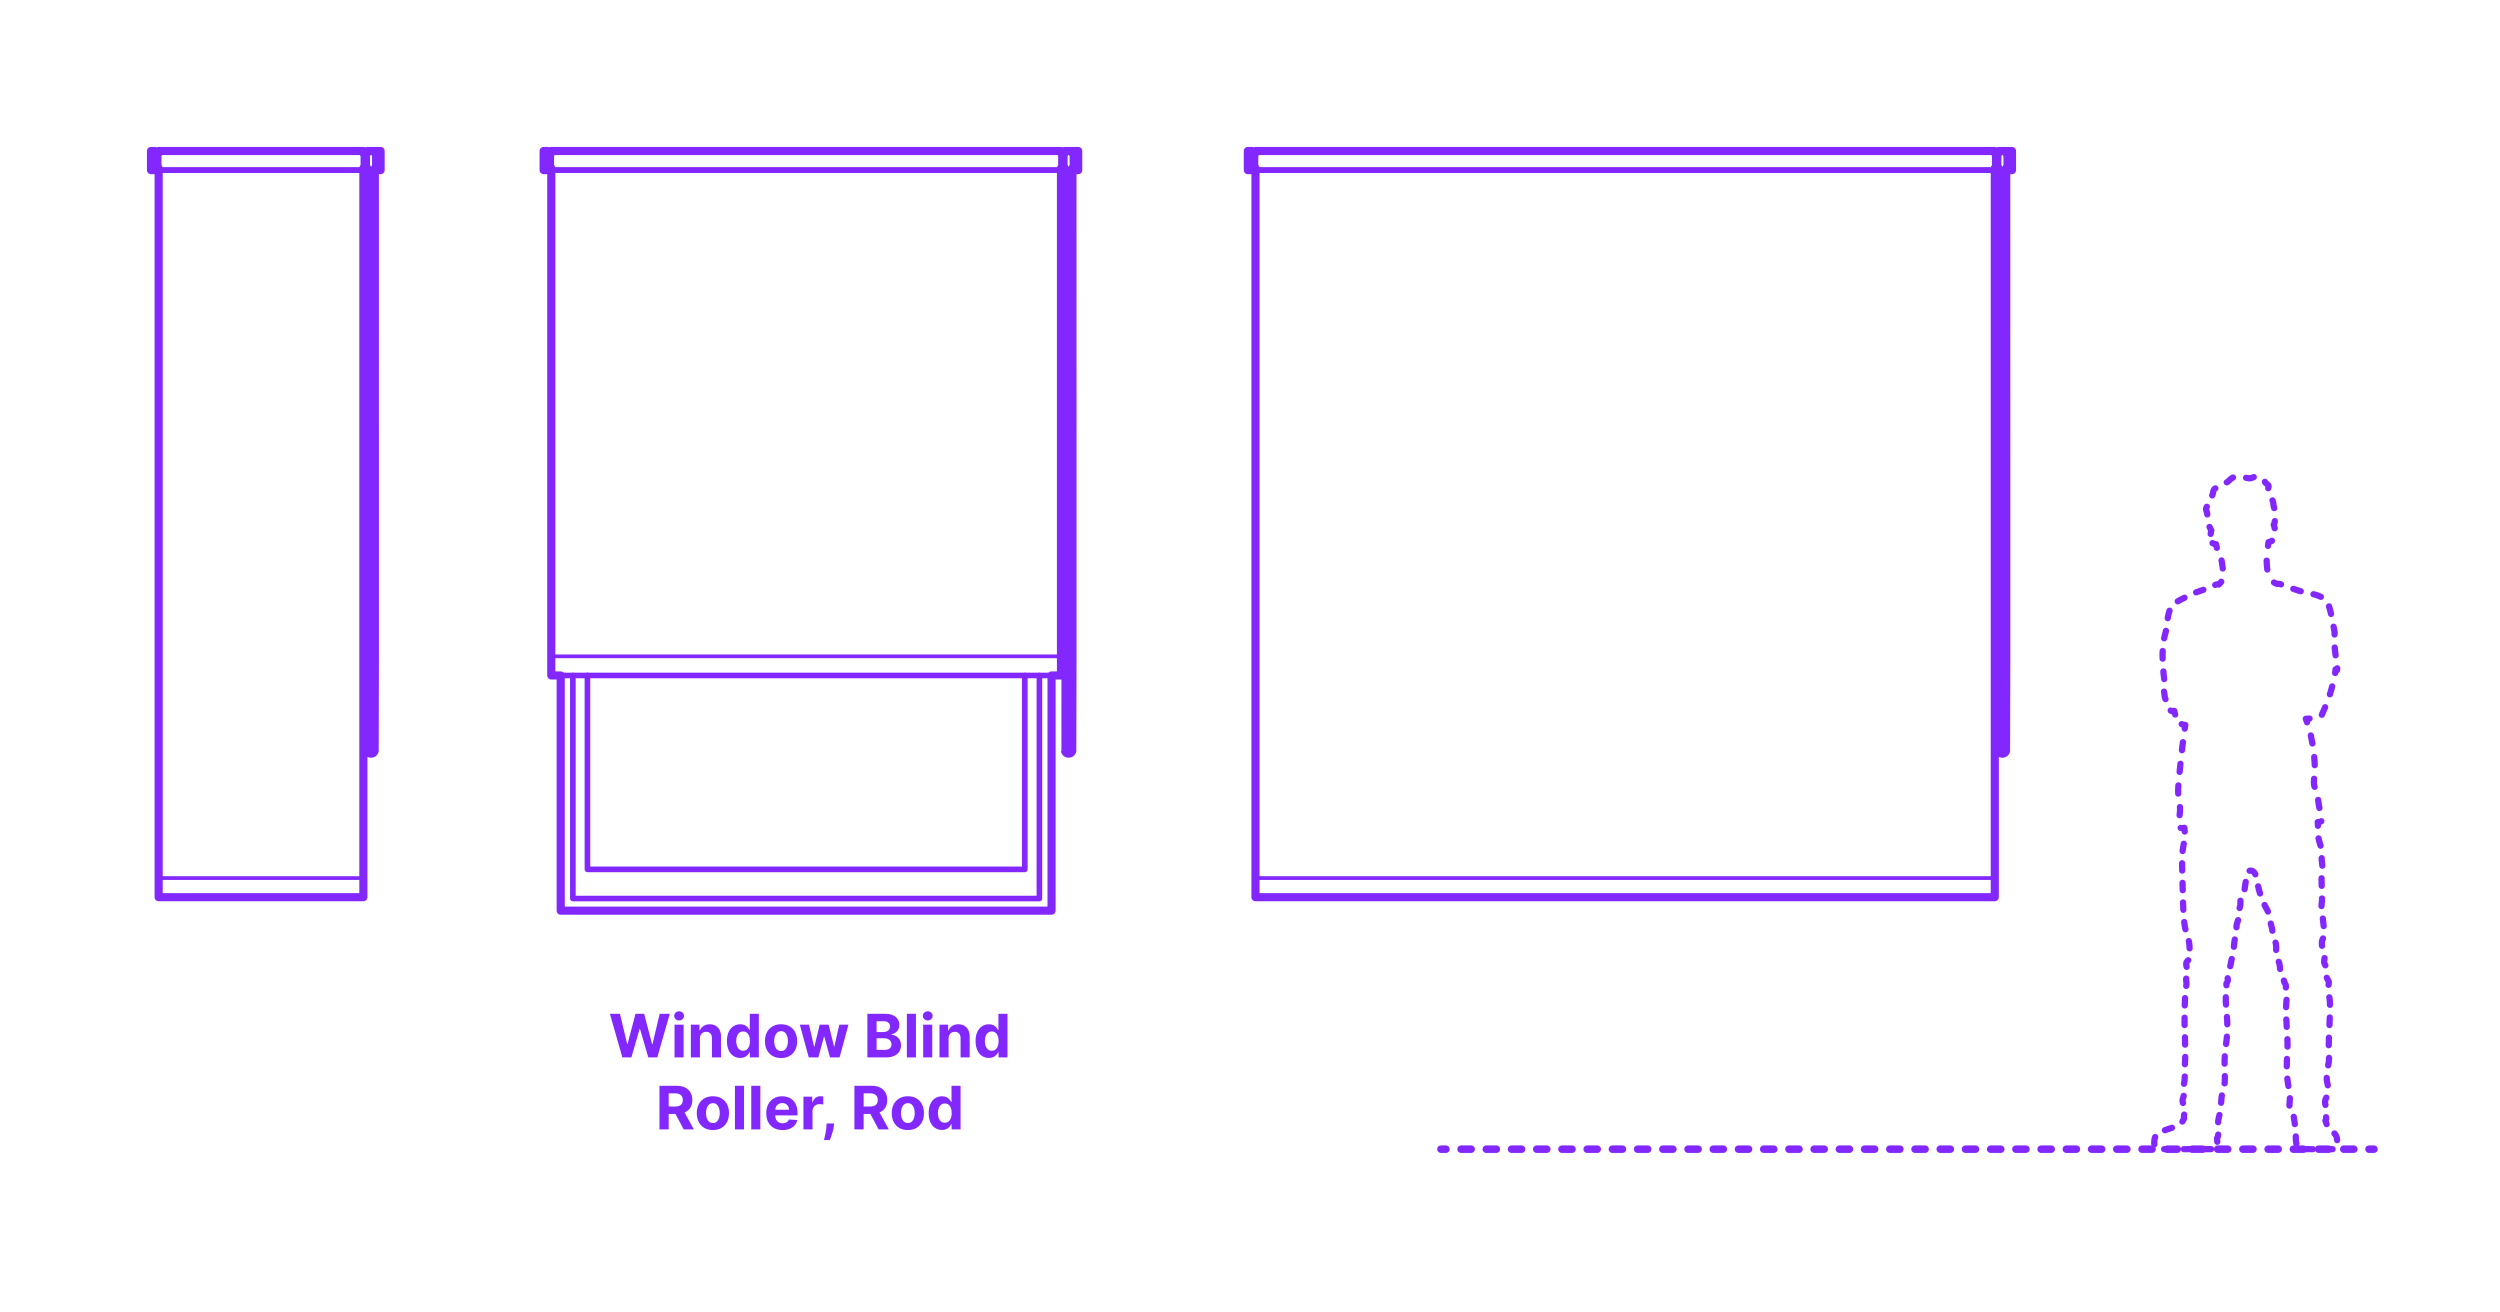 <?xml version="1.0" encoding="utf-8"?>
<!-- Generator: Adobe Illustrator 27.4.1, SVG Export Plug-In . SVG Version: 6.00 Build 0)  -->
<!DOCTYPE svg PUBLIC "-//W3C//DTD SVG 1.1//EN" "http://www.w3.org/Graphics/SVG/1.1/DTD/svg11.dtd">
<svg version="1.1" xmlns:x="http://ns.adobe.com/Extensibility/1.0/" xmlns:i="http://ns.adobe.com/AdobeIllustrator/10.0/" xmlns:graph="http://ns.adobe.com/Graphs/1.0/"
	 xmlns="http://www.w3.org/2000/svg" xmlns:xlink="http://www.w3.org/1999/xlink" x="0px" y="0px" width="1000px" height="525px"
	 viewBox="0 0 1000 525" enable-background="new 0 0 1000 525" xml:space="preserve">
<g id="FILL-BACKGROUND">
	<rect x="0" y="0" fill="#FFFFFF" width="1000" height="525"/>
</g>
<g id="N-TEXT">
	<g id="MTEXT_00000167374736049628143220000017713043151774607759_">
		<g>
			<g>
				<g>
					<path fill="#8228FF" d="M248.947,422.966l-4.994-17.455h4.031l2.889,12.128h0.145l3.188-12.128h3.452l3.179,12.153h0.153
						l2.889-12.153h4.031l-4.995,17.455h-3.596l-3.324-11.412h-0.136l-3.315,11.412H248.947z"/>
					<path fill="#8228FF" d="M271.643,408.188c-0.54,0-1.003-0.179-1.389-0.537c-0.387-0.358-0.58-0.79-0.58-1.295
						c0-0.505,0.193-0.939,0.58-1.3c0.386-0.361,0.847-0.541,1.381-0.541c0.545,0,1.01,0.179,1.393,0.537
						c0.384,0.358,0.576,0.79,0.576,1.295c0,0.505-0.192,0.939-0.576,1.299C272.644,408.008,272.182,408.188,271.643,408.188z
						 M269.81,422.966v-13.091h3.631v13.091H269.81z"/>
					<path fill="#8228FF" d="M279.969,415.398v7.568h-3.631v-13.091h3.46v2.31h0.153c0.29-0.761,0.775-1.365,1.458-1.811
						c0.682-0.446,1.508-0.669,2.48-0.669c0.909,0,1.702,0.199,2.378,0.597c0.676,0.397,1.202,0.964,1.577,1.7
						s0.562,1.612,0.562,2.629v8.335h-3.631v-7.688c0.006-0.801-0.199-1.428-0.613-1.879c-0.415-0.452-0.986-0.677-1.713-0.677
						c-0.489,0-0.919,0.105-1.291,0.315c-0.372,0.21-0.662,0.516-0.87,0.917C280.082,414.354,279.975,414.835,279.969,415.398z"/>
					<path fill="#8228FF" d="M296.085,423.179c-0.995,0-1.894-0.257-2.698-0.771s-1.44-1.273-1.909-2.276
						c-0.469-1.002-0.703-2.234-0.703-3.694c0-1.5,0.242-2.749,0.725-3.746c0.483-0.998,1.126-1.745,1.93-2.242
						c0.804-0.497,1.686-0.746,2.646-0.746c0.733,0,1.345,0.124,1.837,0.371c0.491,0.247,0.889,0.554,1.193,0.92
						c0.304,0.367,0.536,0.726,0.695,1.078h0.111v-6.562h3.622v17.455h-3.58v-2.097h-0.153c-0.17,0.364-0.411,0.723-0.72,1.078
						c-0.31,0.355-0.71,0.649-1.202,0.882C297.388,423.063,296.79,423.179,296.085,423.179z M297.236,420.29
						c0.585,0,1.081-0.16,1.487-0.481c0.406-0.321,0.719-0.771,0.938-1.351c0.219-0.58,0.328-1.259,0.328-2.037
						s-0.108-1.455-0.324-2.028c-0.216-0.574-0.528-1.017-0.938-1.33c-0.409-0.312-0.906-0.469-1.491-0.469
						c-0.597,0-1.1,0.162-1.509,0.486c-0.409,0.324-0.719,0.772-0.929,1.347c-0.21,0.574-0.315,1.238-0.315,1.994
						c0,0.761,0.106,1.433,0.32,2.016c0.213,0.583,0.522,1.037,0.929,1.364S296.639,420.29,297.236,420.29z"/>
					<path fill="#8228FF" d="M312.423,423.222c-1.324,0-2.467-0.283-3.431-0.848c-0.963-0.565-1.706-1.355-2.229-2.369
						c-0.523-1.015-0.784-2.192-0.784-3.533c0-1.353,0.261-2.536,0.784-3.55c0.522-1.014,1.266-1.804,2.229-2.37
						c0.963-0.565,2.106-0.848,3.431-0.848c1.324,0,2.467,0.283,3.43,0.848c0.963,0.565,1.706,1.355,2.229,2.37
						c0.522,1.014,0.784,2.197,0.784,3.55c0,1.341-0.261,2.518-0.784,3.533c-0.523,1.014-1.266,1.804-2.229,2.369
						C314.891,422.939,313.747,423.222,312.423,423.222z M312.44,420.41c0.602,0,1.105-0.172,1.508-0.516s0.709-0.814,0.916-1.411
						c0.208-0.597,0.312-1.275,0.312-2.037c0-0.761-0.104-1.44-0.312-2.037c-0.207-0.597-0.513-1.068-0.916-1.415
						c-0.403-0.346-0.906-0.52-1.508-0.52c-0.608,0-1.118,0.174-1.53,0.52c-0.412,0.347-0.722,0.818-0.929,1.415
						c-0.208,0.596-0.311,1.275-0.311,2.037c0,0.762,0.104,1.44,0.311,2.037s0.517,1.067,0.929,1.411
						C311.322,420.238,311.832,420.41,312.44,420.41z"/>
					<path fill="#8228FF" d="M323.494,422.966l-3.562-13.091h3.673l2.028,8.795h0.119l2.114-8.795h3.605l2.148,8.744h0.111
						l1.994-8.744h3.665l-3.554,13.091h-3.844l-2.25-8.233h-0.162l-2.25,8.233H323.494z"/>
					<path fill="#8228FF" d="M346.949,422.966v-17.455h6.989c1.284,0,2.355,0.19,3.213,0.571c0.858,0.38,1.503,0.907,1.935,1.581
						s0.648,1.448,0.648,2.323c0,0.682-0.137,1.28-0.409,1.794c-0.273,0.514-0.646,0.935-1.121,1.261
						c-0.475,0.327-1.016,0.558-1.624,0.695v0.17c0.665,0.028,1.288,0.216,1.871,0.562c0.582,0.347,1.055,0.831,1.419,1.453
						s0.545,1.362,0.545,2.22c0,0.926-0.229,1.751-0.686,2.476c-0.458,0.725-1.132,1.297-2.024,1.717
						c-0.892,0.421-1.992,0.631-3.298,0.631H346.949z M350.639,412.816h2.736c0.505,0,0.956-0.09,1.351-0.269
						c0.395-0.179,0.708-0.433,0.938-0.763s0.345-0.725,0.345-1.185c0-0.63-0.223-1.139-0.669-1.525
						c-0.446-0.386-1.078-0.58-1.896-0.58h-2.804V412.816z M350.639,419.949h3.008c1.028,0,1.778-0.197,2.25-0.592
						s0.708-0.922,0.708-1.581c0-0.483-0.117-0.909-0.35-1.278c-0.233-0.369-0.564-0.659-0.993-0.869
						c-0.429-0.21-0.939-0.315-1.53-0.315h-3.094V419.949z"/>
					<path fill="#8228FF" d="M366.372,405.512v17.455h-3.631v-17.455H366.372z"/>
					<path fill="#8228FF" d="M371.102,408.188c-0.54,0-1.003-0.179-1.389-0.537c-0.387-0.358-0.58-0.79-0.58-1.295
						c0-0.505,0.193-0.939,0.58-1.3c0.386-0.361,0.847-0.541,1.381-0.541c0.545,0,1.01,0.179,1.393,0.537
						c0.384,0.358,0.576,0.79,0.576,1.295c0,0.505-0.192,0.939-0.576,1.299C372.103,408.008,371.641,408.188,371.102,408.188z
						 M369.269,422.966v-13.091h3.631v13.091H369.269z"/>
					<path fill="#8228FF" d="M379.428,415.398v7.568h-3.631v-13.091h3.46v2.31h0.153c0.29-0.761,0.775-1.365,1.458-1.811
						c0.682-0.446,1.508-0.669,2.48-0.669c0.909,0,1.702,0.199,2.378,0.597c0.676,0.397,1.202,0.964,1.577,1.7
						s0.562,1.612,0.562,2.629v8.335h-3.631v-7.688c0.006-0.801-0.199-1.428-0.613-1.879c-0.415-0.452-0.986-0.677-1.713-0.677
						c-0.489,0-0.919,0.105-1.291,0.315c-0.372,0.21-0.662,0.516-0.87,0.917C379.54,414.354,379.433,414.835,379.428,415.398z"/>
					<path fill="#8228FF" d="M395.544,423.179c-0.995,0-1.894-0.257-2.698-0.771s-1.44-1.273-1.909-2.276
						c-0.469-1.002-0.703-2.234-0.703-3.694c0-1.5,0.242-2.749,0.725-3.746c0.483-0.998,1.126-1.745,1.93-2.242
						c0.804-0.497,1.686-0.746,2.646-0.746c0.733,0,1.345,0.124,1.837,0.371c0.491,0.247,0.889,0.554,1.193,0.92
						c0.304,0.367,0.536,0.726,0.695,1.078h0.111v-6.562h3.622v17.455h-3.58v-2.097h-0.153c-0.17,0.364-0.411,0.723-0.72,1.078
						c-0.31,0.355-0.71,0.649-1.202,0.882C396.847,423.063,396.249,423.179,395.544,423.179z M396.695,420.29
						c0.585,0,1.081-0.16,1.487-0.481c0.406-0.321,0.719-0.771,0.938-1.351c0.219-0.58,0.328-1.259,0.328-2.037
						s-0.108-1.455-0.324-2.028c-0.216-0.574-0.528-1.017-0.938-1.33c-0.409-0.312-0.906-0.469-1.491-0.469
						c-0.597,0-1.1,0.162-1.509,0.486c-0.409,0.324-0.719,0.772-0.929,1.347c-0.21,0.574-0.315,1.238-0.315,1.994
						c0,0.761,0.106,1.433,0.32,2.016c0.213,0.583,0.522,1.037,0.929,1.364S396.098,420.29,396.695,420.29z"/>
					<path fill="#8228FF" d="M263.785,451.766v-17.455h6.886c1.318,0,2.445,0.234,3.379,0.703s1.647,1.131,2.139,1.986
						c0.491,0.855,0.737,1.859,0.737,3.013c0,1.159-0.25,2.155-0.75,2.987s-1.223,1.47-2.169,1.914
						c-0.946,0.443-2.09,0.665-3.431,0.665h-4.611v-2.966h4.014c0.705,0,1.29-0.097,1.756-0.29c0.466-0.193,0.814-0.483,1.044-0.869
						s0.345-0.866,0.345-1.44c0-0.58-0.115-1.068-0.345-1.466c-0.23-0.397-0.58-0.7-1.048-0.908s-1.058-0.311-1.769-0.311h-2.488
						v14.438H263.785z M273.211,443.823l4.338,7.943h-4.074l-4.245-7.943H273.211z"/>
					<path fill="#8228FF" d="M285.16,452.022c-1.324,0-2.467-0.283-3.431-0.848c-0.963-0.565-1.706-1.355-2.229-2.369
						c-0.523-1.015-0.784-2.192-0.784-3.533c0-1.353,0.261-2.536,0.784-3.55c0.522-1.014,1.266-1.804,2.229-2.37
						c0.963-0.565,2.106-0.848,3.431-0.848c1.324,0,2.467,0.283,3.43,0.848c0.963,0.565,1.706,1.355,2.229,2.37
						c0.522,1.014,0.784,2.197,0.784,3.55c0,1.341-0.261,2.518-0.784,3.533c-0.523,1.014-1.266,1.804-2.229,2.369
						C287.627,451.739,286.483,452.022,285.16,452.022z M285.177,449.209c0.602,0,1.105-0.172,1.508-0.516s0.709-0.814,0.916-1.411
						c0.208-0.597,0.312-1.275,0.312-2.037c0-0.761-0.104-1.44-0.312-2.037c-0.207-0.597-0.513-1.068-0.916-1.415
						c-0.403-0.346-0.906-0.52-1.508-0.52c-0.608,0-1.118,0.174-1.53,0.52c-0.412,0.347-0.722,0.818-0.929,1.415
						c-0.208,0.596-0.311,1.275-0.311,2.037c0,0.762,0.104,1.44,0.311,2.037s0.517,1.067,0.929,1.411
						C284.059,449.038,284.568,449.209,285.177,449.209z"/>
					<path fill="#8228FF" d="M297.603,434.312v17.455h-3.631v-17.455H297.603z"/>
					<path fill="#8228FF" d="M304.131,434.312v17.455H300.5v-17.455H304.131z"/>
					<path fill="#8228FF" d="M312.994,452.022c-1.346,0-2.504-0.274-3.473-0.823s-1.715-1.327-2.237-2.335
						c-0.523-1.009-0.784-2.203-0.784-3.584c0-1.347,0.261-2.528,0.784-3.545c0.522-1.017,1.26-1.81,2.211-2.378
						c0.952-0.568,2.07-0.852,3.354-0.852c0.863,0,1.669,0.138,2.416,0.413c0.747,0.276,1.4,0.689,1.96,1.24
						c0.56,0.551,0.996,1.243,1.308,2.075c0.312,0.833,0.469,1.806,0.469,2.919v0.997h-11.054v-2.25h7.637
						c0-0.522-0.114-0.985-0.341-1.389c-0.227-0.403-0.541-0.72-0.941-0.95c-0.401-0.23-0.865-0.345-1.394-0.345
						c-0.551,0-1.039,0.126-1.462,0.379s-0.754,0.591-0.993,1.014s-0.361,0.894-0.367,1.411v2.139c0,0.647,0.121,1.208,0.362,1.679
						c0.242,0.472,0.584,0.835,1.027,1.091c0.443,0.255,0.968,0.383,1.577,0.383c0.403,0,0.772-0.057,1.108-0.17
						c0.335-0.114,0.622-0.284,0.861-0.511c0.238-0.228,0.42-0.506,0.545-0.835l3.358,0.222c-0.17,0.807-0.519,1.51-1.044,2.109
						c-0.526,0.6-1.202,1.065-2.029,1.398C315.026,451.855,314.073,452.022,312.994,452.022z"/>
					<path fill="#8228FF" d="M321.372,451.766v-13.091h3.52v2.284h0.136c0.239-0.812,0.639-1.428,1.202-1.845
						c0.562-0.418,1.21-0.626,1.943-0.626c0.182,0,0.378,0.011,0.588,0.034c0.21,0.022,0.395,0.054,0.554,0.094v3.221
						c-0.17-0.051-0.406-0.096-0.708-0.136c-0.301-0.04-0.577-0.06-0.827-0.06c-0.534,0-1.01,0.115-1.428,0.345
						c-0.417,0.23-0.747,0.55-0.988,0.959c-0.242,0.409-0.362,0.88-0.362,1.415v7.406H321.372z"/>
					<path fill="#8228FF" d="M333.627,449.38l-0.094,0.938c-0.074,0.75-0.215,1.499-0.422,2.246
						c-0.208,0.747-0.423,1.425-0.648,2.033s-0.405,1.085-0.541,1.432h-2.353c0.085-0.335,0.202-0.802,0.35-1.402
						c0.147-0.6,0.287-1.271,0.417-2.016c0.131-0.745,0.213-1.503,0.247-2.275l0.043-0.955H333.627z"/>
					<path fill="#8228FF" d="M341.766,451.766v-17.455h6.886c1.318,0,2.445,0.234,3.379,0.703s1.647,1.131,2.139,1.986
						c0.491,0.855,0.737,1.859,0.737,3.013c0,1.159-0.25,2.155-0.75,2.987s-1.223,1.47-2.169,1.914
						c-0.946,0.443-2.09,0.665-3.431,0.665h-4.611v-2.966h4.014c0.705,0,1.29-0.097,1.756-0.29c0.466-0.193,0.814-0.483,1.044-0.869
						s0.345-0.866,0.345-1.44c0-0.58-0.115-1.068-0.345-1.466c-0.23-0.397-0.58-0.7-1.048-0.908s-1.058-0.311-1.769-0.311h-2.488
						v14.438H341.766z M351.192,443.823l4.338,7.943h-4.074l-4.245-7.943H351.192z"/>
					<path fill="#8228FF" d="M363.142,452.022c-1.324,0-2.467-0.283-3.431-0.848c-0.963-0.565-1.706-1.355-2.229-2.369
						c-0.523-1.015-0.784-2.192-0.784-3.533c0-1.353,0.261-2.536,0.784-3.55c0.522-1.014,1.266-1.804,2.229-2.37
						c0.963-0.565,2.106-0.848,3.431-0.848c1.324,0,2.467,0.283,3.43,0.848c0.963,0.565,1.706,1.355,2.229,2.37
						c0.522,1.014,0.784,2.197,0.784,3.55c0,1.341-0.261,2.518-0.784,3.533c-0.523,1.014-1.266,1.804-2.229,2.369
						C365.609,451.739,364.465,452.022,363.142,452.022z M363.159,449.209c0.602,0,1.105-0.172,1.508-0.516s0.709-0.814,0.916-1.411
						c0.208-0.597,0.312-1.275,0.312-2.037c0-0.761-0.104-1.44-0.312-2.037c-0.207-0.597-0.513-1.068-0.916-1.415
						c-0.403-0.346-0.906-0.52-1.508-0.52c-0.608,0-1.118,0.174-1.53,0.52c-0.412,0.347-0.722,0.818-0.929,1.415
						c-0.208,0.596-0.311,1.275-0.311,2.037c0,0.762,0.104,1.44,0.311,2.037s0.517,1.067,0.929,1.411
						C362.041,449.038,362.55,449.209,363.159,449.209z"/>
					<path fill="#8228FF" d="M376.778,451.979c-0.995,0-1.894-0.257-2.698-0.771s-1.44-1.273-1.909-2.276
						c-0.469-1.002-0.703-2.234-0.703-3.694c0-1.5,0.242-2.749,0.725-3.746c0.483-0.998,1.126-1.745,1.93-2.242
						c0.804-0.497,1.686-0.746,2.646-0.746c0.733,0,1.345,0.124,1.837,0.371c0.491,0.247,0.889,0.554,1.193,0.92
						c0.304,0.367,0.536,0.726,0.695,1.078h0.111v-6.562h3.622v17.455h-3.58v-2.097h-0.153c-0.17,0.364-0.411,0.723-0.72,1.078
						c-0.31,0.355-0.71,0.649-1.202,0.882C378.08,451.863,377.482,451.979,376.778,451.979z M377.928,449.09
						c0.585,0,1.081-0.16,1.487-0.481c0.406-0.321,0.719-0.771,0.938-1.351c0.219-0.58,0.328-1.259,0.328-2.037
						s-0.108-1.455-0.324-2.028c-0.216-0.574-0.528-1.017-0.938-1.33c-0.409-0.312-0.906-0.469-1.491-0.469
						c-0.597,0-1.1,0.162-1.509,0.486c-0.409,0.324-0.719,0.772-0.929,1.347c-0.21,0.574-0.315,1.238-0.315,1.994
						c0,0.761,0.106,1.433,0.32,2.016c0.213,0.583,0.522,1.037,0.929,1.364S377.332,449.09,377.928,449.09z"/>
				</g>
			</g>
		</g>
	</g>
</g>
<g id="N-DIMENSIONS">
</g>
<g id="_x32_D_x24_AG-DIAGRAM">
	<g id="POLYLINE_00000021826361826038554920000003757920772386263686_">
		<g>
			<g>
				
					<line fill="none" stroke="#8228FF" stroke-width="3" stroke-linecap="round" stroke-linejoin="round" x1="576.372" y1="459.672" x2="578.372" y2="459.672"/>
				
					<line fill="none" stroke="#8228FF" stroke-width="3" stroke-linecap="round" stroke-linejoin="round" stroke-dasharray="4.035,6.053" x1="584.424" y1="459.672" x2="944.576" y2="459.672"/>
				
					<line fill="none" stroke="#8228FF" stroke-width="3" stroke-linecap="round" stroke-linejoin="round" x1="947.602" y1="459.672" x2="949.602" y2="459.672"/>
			</g>
		</g>
	</g>
</g>
<g id="_x32_D_x24_AG-DETAILS-DIAGRAM">
	<g id="POLYLINE_00000090272324526404515440000000204080404146171035_">
		<g>
			<g>
				<path fill="none" stroke="#8228FF" stroke-width="2.5" stroke-linecap="round" stroke-linejoin="round" d="M886.076,233.969
					c0.18-0.076,0.349-0.142,0.496-0.188c0.298-0.091,0.665-0.188,0.933,0.027c0.382-0.322,0.732-0.691,0.999-1.114"/>
				
					<path fill="none" stroke="#8228FF" stroke-width="2.5" stroke-linecap="round" stroke-linejoin="round" stroke-dasharray="3.256,5.427" d="
					M889.103,227.39c-0.012-0.108-0.024-0.215-0.036-0.323c-0.172-1.433-0.399-2.91-0.728-4.316c-0.26-0.338-0.485-0.697-0.68-1.07"
					/>
				<path fill="none" stroke="#8228FF" stroke-width="2.5" stroke-linecap="round" stroke-linejoin="round" d="M886.735,219.135
					c-0.122-0.487-0.223-0.979-0.316-1.466c-0.498-0.009-1.007-0.138-1.421-0.421"/>
				<path fill="none" stroke="#8228FF" stroke-width="2.5" stroke-linecap="round" stroke-linejoin="round" d="M884.258,213.551
					c0.065-0.497,0.156-0.992,0.275-1.475c-0.251-0.189-0.358-0.566-0.482-0.845c-0.065-0.157-0.148-0.308-0.238-0.456"/>
				
					<path fill="none" stroke="#8228FF" stroke-width="2.5" stroke-linecap="round" stroke-linejoin="round" stroke-dasharray="3.184,5.307" d="
					M882.905,205.78c0.03-0.471-0.186-0.934-0.33-1.389c-0.086-0.271-0.17-0.555-0.15-0.842c0.016-0.229,0.108-0.445,0.212-0.647
					c0.13-0.251,0.303-0.546,0.374-0.82c0.06-0.226,0.068-0.464,0.067-0.697c0-0.461-0.064-0.979,0.131-1.411
					c0.128-0.272,0.359-0.478,0.587-0.667c0.283-0.231,0.62-0.471,0.851-0.753c0.131-0.158,0.231-0.34,0.309-0.529
					c0.188-0.452,0.263-1.009,0.37-1.486c0.056-0.24,0.128-0.483,0.258-0.695c0.174-0.292,0.469-0.489,0.78-0.612
					c0.728-0.297,1.61-0.395,2.318-0.741c0.121-0.062,0.235-0.142,0.33-0.24c0.119-0.117,0.225-0.291,0.319-0.428
					c0.157-0.24,0.356-0.39,0.607-0.522c0.36-0.199,0.833-0.345,1.163-0.594c0.167-0.125,0.405-0.382,0.555-0.533
					c0.262-0.261,0.546-0.517,0.841-0.74c0.303-0.225,0.628-0.441,0.994-0.547c0.151-0.043,0.311-0.056,0.468-0.039
					c0.255,0.024,0.522,0.128,0.771,0.183c0.3,0.075,0.612,0.021,0.906-0.055c0.35-0.089,0.727-0.201,1.091-0.191
					c0.551,0.007,1.165,0.211,1.698,0.342c0.68,0.168,1.405,0.277,2.095,0.101c0.433-0.105,0.832-0.367,1.25-0.513
					c0.141-0.046,0.295-0.079,0.441-0.039c0.258,0.078,0.445,0.346,0.628,0.529c0.168,0.177,0.356,0.343,0.58,0.445
					c0.469,0.209,1.036,0.216,1.54,0.271c0.184,0.021,0.374,0.043,0.55,0.104c0.08,0.029,0.159,0.07,0.218,0.134
					c0.113,0.122,0.143,0.313,0.188,0.468c0.033,0.12,0.078,0.238,0.149,0.341c0.106,0.151,0.253,0.271,0.397,0.386
					c0.273,0.214,0.61,0.429,0.819,0.708c0.081,0.108,0.138,0.236,0.153,0.371c0.037,0.324-0.091,0.652-0.174,0.961
					c-0.042,0.158-0.084,0.322-0.068,0.486c0.013,0.138,0.069,0.268,0.143,0.384c0.173,0.261,0.409,0.515,0.573,0.782
					c0.292,0.462,0.566,0.971,0.592,1.527c0.012,0.208,0.01,0.435,0.06,0.637c0.048,0.196,0.139,0.382,0.228,0.562
					c0.185,0.364,0.413,0.763,0.488,1.167c0.087,0.435,0.074,0.928,0.152,1.365c0.093,0.564,0.385,1.268,0.575,1.809
					c0.132,0.373,0.243,0.761,0.263,1.159c0.009,0.163,0.004,0.341-0.008,0.527"/>
				<path fill="none" stroke="#8228FF" stroke-width="2.5" stroke-linecap="round" stroke-linejoin="round" d="M909.925,208.438
					c-0.059,0.504-0.15,1.009-0.441,1.421c0.195,0.494,0.318,0.95,0.39,1.446"/>
				<path fill="none" stroke="#8228FF" stroke-width="2.5" stroke-linecap="round" stroke-linejoin="round" d="M908.785,216.305
					c-0.008,0.005-0.016,0.01-0.024,0.016c-0.414,0.262-0.876,0.458-1.359,0.547c-0.054,0.495-0.121,0.993-0.215,1.485"/>
				
					<path fill="none" stroke="#8228FF" stroke-width="2.5" stroke-linecap="round" stroke-linejoin="round" stroke-dasharray="3.584,5.974" d="
					M906.666,224.246c0.025,1.113,0.081,2.218,0.202,3.253c0.131,1.094,0.401,2.186,0.888,3.176"/>
				<path fill="none" stroke="#8228FF" stroke-width="2.5" stroke-linecap="round" stroke-linejoin="round" d="M909.604,232.99
					c0.41,0.287,0.881,0.481,1.358,0.626c0.16-0.092,0.349-0.121,0.531-0.109c0.199,0.012,0.396,0.066,0.586,0.125
					c0.11,0.039,0.22,0.078,0.332,0.117"/>
				
					<path fill="none" stroke="#8228FF" stroke-width="2.5" stroke-linecap="round" stroke-linejoin="round" stroke-dasharray="3.134,5.222" d="
					M917.315,235.546c1.628,0.578,3.262,1.108,4.81,1.459l2.948,0.617c1.401,0.308,2.791,0.764,4.014,1.527
					c0.645,0.403,1.271,0.878,1.7,1.516c0.32,0.475,0.536,1.016,0.726,1.554c0.495,1.439,0.836,2.993,1.147,4.483
					c0.321,1.577,0.768,4.172,1.109,5.745c0.042,0.233,0.065,0.474,0.072,0.711c0.015,1.174-0.126,2.571-0.093,3.745
					c0.042,1.845,0.38,4.398,0.592,6.238c0.053,0.412,0.141,0.979,0.233,1.585"/>
				<path fill="none" stroke="#8228FF" stroke-width="2.5" stroke-linecap="round" stroke-linejoin="round" d="M934.893,267.314
					c0.006,0.101,0.01,0.197,0.011,0.285c-0.003,0.137-0.003,0.28-0.05,0.41l-0.002,0.005l-0.002,0.005l-0.002,0.005l-0.002,0.005
					l-0.002,0.005l-0.003,0.005l-0.003,0.005l-0.003,0.004l-0.003,0.004l-0.003,0.004l-0.003,0.004l-0.003,0.004l-0.003,0.003
					l-0.003,0.003c-0.026,0.03-0.065,0.037-0.102,0.028c-0.033-0.008-0.064-0.024-0.093-0.042c-0.141-0.091-0.267-0.222-0.39-0.336
					c-0.034,0.496-0.091,0.994-0.164,1.491"/>
				
					<path fill="none" stroke="#8228FF" stroke-width="2.5" stroke-linecap="round" stroke-linejoin="round" stroke-dasharray="3.294,5.489" d="
					M932.87,274.568c-0.406,1.542-0.858,3.103-1.369,4.572c-0.788,2.239-1.783,4.62-2.77,6.782
					c-0.192,0.376-0.415,0.763-0.774,1.002c-0.172,0.114-0.371,0.185-0.571,0.231c-0.173,0.039-0.354,0.062-0.53,0.079
					c-0.083,0.006-0.18,0.013-0.289,0.021"/>
				<path fill="none" stroke="#8228FF" stroke-width="2.5" stroke-linecap="round" stroke-linejoin="round" d="M923.823,287.434
					c-0.622,0.039-1.176,0.072-1.494,0.088c0.171,0.469,0.336,0.94,0.495,1.414"/>
				
					<path fill="none" stroke="#8228FF" stroke-width="2.5" stroke-linecap="round" stroke-linejoin="round" stroke-dasharray="3.273,5.454" d="
					M924.318,294.181c0.572,2.426,0.992,4.888,1.261,7.358c0.231,2.148,0.367,4.371,0.317,6.531
					c-0.011,1.117-0.188,2.729-0.292,3.852c-0.052,0.661-0.096,1.341,0.011,1.998c0.069,0.429,0.226,0.843,0.406,1.237
					c0.264,0.568,0.576,1.202,0.734,1.806c0.339,1.21,0.515,3.197,0.693,4.455c0.194,1.425,0.538,2.974,0.89,4.449"/>
				<path fill="none" stroke="#8228FF" stroke-width="2.5" stroke-linecap="round" stroke-linejoin="round" d="M928.537,328.486
					c-0.086,0.073-0.189,0.126-0.294,0.166c-0.365,0.132-0.761,0.158-1.146,0.172c0.025,0.488,0.051,0.998,0.061,1.499"/>
				
					<path fill="none" stroke="#8228FF" stroke-width="2.5" stroke-linecap="round" stroke-linejoin="round" stroke-dasharray="3.03,5.05" d="
					M927.418,335.351c0.075,0.361,0.161,0.719,0.254,1.073c0.364,1.353,0.943,2.711,1.017,4.124
					c0.082,1.132-0.079,2.532,0.002,3.665c0.053,0.749,0.274,1.538,0.243,2.291c-0.02,0.64-0.189,1.714-0.236,2.357
					c-0.074,0.871-0.08,1.883-0.079,2.763c-0.007,2.64,0.285,6.024,0.169,8.662c-0.054,0.991-0.262,2.112-0.22,3.105
					c0.045,0.995,0.329,2.093,0.453,3.08c0.117,0.967,0.621,5.228,0.696,6.171c0.023,0.345,0.038,0.71,0.011,1.055
					c-0.027,0.367-0.104,0.733-0.24,1.075c-0.162,0.41-0.416,0.824-0.558,1.242c-0.225,0.632-0.216,1.319-0.164,1.98
					c0.056,0.62,0.158,1.25,0.328,1.849c0.115,0.413,0.298,0.803,0.459,1.19c0.146,0.354,0.266,0.724,0.309,1.106
					c0.043,0.357,0.008,0.723-0.039,1.078c-0.071,0.555-0.218,1.205-0.15,1.762c0.033,0.256,0.131,0.5,0.249,0.729l0.265,0.5
					c0.422,0.833,0.445,1.802,0.433,2.718l-0.034,0.918c-0.009,0.409-0.007,0.83,0.11,1.225c0.092,0.327,0.329,0.657,0.509,0.944
					c0.162,0.258,0.296,0.544,0.318,0.852c0.05,0.778-0.265,1.658-0.316,2.45c-0.047,0.573,0.029,1.151,0.138,1.713
					c0.124,0.628,0.363,1.632,0.453,2.26c0.104,0.686,0.159,1.404,0.188,2.098c0.133,2.957-0.335,10.864-0.426,13.921
					c-0.076,2.469-0.159,5.144,0.053,7.607c0.047,0.713-0.025,1.434-0.147,2.137l-0.527,2.836c-0.282,1.655-0.42,3.37-0.065,5.024
					c0.186,0.964,0.496,2.114,0.462,3.095c-0.029,0.958-0.321,1.89-0.691,2.767c-0.27,0.629-0.638,1.327-0.639,2.024
					c-0.013,0.769,0.314,1.665,0.506,2.405c0.104,0.401,0.214,0.815,0.234,1.232"/>
				<path fill="none" stroke="#8228FF" stroke-width="2.5" stroke-linecap="round" stroke-linejoin="round" d="M930.409,446.863
					l0.03,0.113c0.055,0.219,0.095,0.45,0.051,0.674c-0.047,0.231-0.174,0.442-0.344,0.604c0.077,0.155,0.136,0.329,0.193,0.493
					c0.094,0.28,0.191,0.605,0.299,0.926"/>
				
					<path fill="none" stroke="#8228FF" stroke-width="2.5" stroke-linecap="round" stroke-linejoin="round" stroke-dasharray="2.961,4.936" d="
					M933.778,453.373c0.267,0.303,0.512,0.628,0.684,0.993c0.187,0.393,0.286,0.825,0.352,1.253
					c0.093,0.621,0.139,1.263,0.135,1.891c-0.011,0.503-0.029,1.025-0.206,1.502c-0.056,0.141-0.137,0.276-0.253,0.375
					c-0.119,0.103-0.268,0.164-0.42,0.201c-0.268,0.064-0.552,0.072-0.827,0.08c-0.546-0.005-12.669,0.029-12.96-0.017
					c-0.298-0.023-0.619-0.048-0.868-0.228c-0.186-0.137-0.307-0.344-0.412-0.546c-0.301-0.611-0.454-1.287-0.556-1.957
					c-0.194-1.352-0.125-2.793-0.078-4.156c-0.148-0.561-0.156-1.189-0.247-1.761c-0.255-1.38-0.364-3.03-0.648-4.403
					c-0.074-0.34-0.162-0.687-0.293-1.009c-0.099-0.247-0.239-0.479-0.411-0.683c-0.2-0.243-0.462-0.464-0.624-0.736
					c-0.169-0.282-0.259-0.605-0.312-0.927c-0.096-0.604-0.065-1.233-0.024-1.841l0.128-1.579c0.04-0.58,0.041-1.174-0.011-1.753
					c-0.081-1.012-0.519-3.304-0.684-4.334c-0.373-2.266-0.531-4.597-0.541-6.892c-0.026-1.871,0.162-4.702,0.265-6.593
					c0.306-6.176-0.929-13.027-0.448-19.198c0.059-1.111,0.289-2.284,0.067-3.375c-0.088-0.481-0.243-1.183-0.274-1.664
					c-0.034-0.376,0.021-0.865,0.051-1.243c0.02-0.296,0.017-0.604-0.097-0.883c-0.159-0.403-0.474-0.76-0.596-1.18
					c-0.112-0.366-0.123-0.787-0.288-1.136c-0.187-0.384-0.524-0.709-0.731-1.081c-0.143-0.248-0.24-0.522-0.313-0.798
					c-0.226-0.846-0.285-2.072-0.378-2.948c-0.061-0.55-0.138-1.112-0.307-1.64c-0.15-0.485-0.469-1.051-0.702-1.505
					c-0.273-0.531-0.462-1.109-0.535-1.702c-0.1-0.689,0.011-1.597,0.056-2.294c0.036-0.548,0.033-1.108-0.058-1.651
					c-0.161-1.052-0.62-2.224-0.976-3.229c-0.159-0.461-0.318-0.94-0.393-1.422c-0.058-0.37-0.083-0.859-0.13-1.231
					c-0.047-0.398-0.136-0.81-0.23-1.201c-0.226-0.924-0.595-2.193-0.786-3.12c-0.141-0.666-0.332-1.862-0.518-2.511
					c-0.228-0.899-0.864-1.896-1.302-2.708c-0.617-1.158-1.124-2.413-1.572-3.646c-0.528-1.477-0.99-3.026-1.301-4.564
					c-0.275-1.278-0.51-3.313-1.022-4.502c-0.301-0.697-0.828-1.397-1.614-1.548c-0.379-0.073-0.809-0.036-1.122,0.208
					c-0.222,0.176-0.352,0.44-0.453,0.699c-0.209,0.563-0.328,1.177-0.443,1.765c-0.297,1.51-0.471,3.488-0.759,5.004
					c-0.121,0.596-0.329,1.179-0.625,1.71c-0.373,0.696-0.885,1.444-0.983,2.241c-0.088,0.653,0.025,1.379-0.035,2.034
					c-0.068,0.802-0.455,1.594-0.657,2.366c-0.081,0.3-0.131,0.611-0.141,0.922c-0.031,0.79,0.128,1.642-0.027,2.425
					c-0.151,0.798-0.557,1.589-0.698,2.389c-0.056,0.321-0.062,0.653-0.05,0.979c0.016,0.425,0.07,0.967,0.04,1.391
					c-0.022,0.316-0.094,0.631-0.18,0.935c-0.137,0.472-0.344,1.125-0.426,1.602c-0.162,0.81-0.381,3.018-0.488,3.869
					c-0.359,2.862-1.283,6.814-1.847,9.661c-0.069,0.316-0.152,0.64-0.26,0.945c-0.135,0.385-0.318,0.828-0.372,1.232
					c-0.067,0.425,0.058,0.861,0.083,1.284c0.007,0.139,0.002,0.281-0.032,0.417c-0.036,0.143-0.102,0.278-0.172,0.406
					c-0.182,0.324-0.416,0.67-0.393,1.057c0.032,0.626,0.417,1.197,0.46,1.821c0.013,0.245-0.063,0.484-0.154,0.708
					c-0.138,0.326-0.286,0.673-0.371,1.013c-0.089,0.349-0.13,0.718-0.155,1.077c-0.142,2.932,0.443,6.908,0.574,9.851
					c0.105,1.983,0.08,4.018-0.084,5.996c-0.175,2.316-0.692,5.336-0.866,7.652c-0.109,1.452-0.124,2.998-0.105,4.455
					c0.027,1.678,0.192,4.936,0.048,6.589c-0.074,1.296-0.472,2.573-0.829,3.812c-0.82,2.838-0.444,5.993-1.171,8.848
					c-0.191,0.775-0.49,1.794-0.579,2.576c-0.079,0.624-0.064,1.271-0.032,1.899c0.064,1.296,0.246,2.833-0.036,4.105
					c-0.086,0.392-0.208,0.784-0.416,1.129c0.079,1.071,0.206,2.298,0.027,3.356c-0.041,0.201-0.101,0.405-0.223,0.573
					c-0.28,0.389-0.813,0.38-1.245,0.394l-19.513,0.002c-0.196-0.009-0.663,0.005-0.85-0.005c-0.263-0.007-0.566-0.014-0.827-0.036
					c-0.472-0.039-0.954-0.102-1.397-0.279c-0.246-0.099-0.482-0.242-0.657-0.444c-0.179-0.207-0.284-0.467-0.346-0.731
					c-0.136-0.613-0.095-1.255-0.049-1.877c0.052-0.578,0.158-1.163,0.41-1.69c0.161-0.34,0.39-0.646,0.666-0.901
					c0.358-0.333,0.78-0.594,1.213-0.818c1.266-0.662,3.565-1.333,4.923-1.826c0.709-0.263,1.444-0.524,2.122-0.88"/>
				<path fill="none" stroke="#8228FF" stroke-width="2.5" stroke-linecap="round" stroke-linejoin="round" d="M872.944,448.617
					c0.295-0.404,0.538-0.848,0.741-1.303c-0.094-0.195-0.123-0.414-0.125-0.628c0.001-0.278,0.044-0.564,0.105-0.85"/>
				
					<path fill="none" stroke="#8228FF" stroke-width="2.5" stroke-linecap="round" stroke-linejoin="round" stroke-dasharray="2.942,4.903" d="
					M873.188,441.188c-0.13-0.376-0.205-0.767-0.163-1.166c0.071-0.651,0.429-1.258,0.48-1.912c0.021-0.278-0.031-0.557-0.098-0.825
					c-0.114-0.451-0.282-0.931-0.289-1.4c-0.016-0.683,0.281-1.555,0.44-2.217c0.591-2.228,0.269-4.888,0.349-7.172
					c0.057-1.347,0.214-3.151,0.208-4.489c0.041-1.337-0.258-11.001-0.29-12.559c-0.065-3.707,0.04-7.972,0.247-11.675
					c0.058-0.847,0.125-1.774,0.27-2.61c0.116-0.665,0.336-1.418,0.23-2.106l-0.079-0.618c-0.041-0.343-0.059-0.695-0.005-1.037
					c0.078-0.497,0.307-1.021,0.489-1.49c0.193-0.505,0.391-1.023,0.242-1.567c-0.101-0.393-0.312-0.781-0.443-1.164
					c-0.18-0.524-0.298-1.08-0.283-1.636c0.011-0.287,0.062-0.585,0.221-0.83c0.272-0.418,0.785-0.656,0.968-1.139
					c0.193-0.487,0.187-1.028,0.191-1.544c-0.028-1.479,0.021-3.521-0.221-4.971c-0.18-1.271-0.803-3.005-1.174-4.242
					c-0.477-1.554-0.738-3.19-0.893-4.806c-0.202-2-0.287-4.895-0.363-6.933c-0.036-2.216-0.468-15.841-0.389-17.738
					c0.024-0.998,0.081-2.047,0.21-3.037c0.165-1.316,0.496-2.803,0.703-4.115c0.063-0.371,0.107-0.745,0.137-1.12"/>
				<path fill="none" stroke="#8228FF" stroke-width="2.5" stroke-linecap="round" stroke-linejoin="round" d="M873.887,332.621
					c-0.031-0.5-0.078-0.999-0.133-1.494c-0.413,0.077-0.841,0.149-1.262,0.096c-0.076-0.01-0.152-0.026-0.226-0.05"/>
				
					<path fill="none" stroke="#8228FF" stroke-width="2.5" stroke-linecap="round" stroke-linejoin="round" stroke-dasharray="3.264,5.439" d="
					M871.835,326.074c0.017-0.119,0.032-0.235,0.045-0.348c0.099-0.773,0.176-1.571,0.144-2.35
					c-0.035-1.054-0.328-2.434-0.505-3.483c-0.446-2.593-0.226-5.3-0.01-7.908c0.572-5.479,1.204-11.985,1.997-17.831"/>
				<path fill="none" stroke="#8228FF" stroke-width="2.5" stroke-linecap="round" stroke-linejoin="round" d="M873.891,291.464
					c0.076-0.5,0.153-0.993,0.231-1.478c-0.408-0.009-0.823-0.059-1.204-0.214c-0.085-0.034-0.167-0.073-0.246-0.117"/>
				<path fill="none" stroke="#8228FF" stroke-width="2.5" stroke-linecap="round" stroke-linejoin="round" d="M870.071,285.809
					c-0.162-0.474-0.286-0.96-0.363-1.455c-0.408,0.086-0.899,0.193-1.28-0.03c-0.056-0.032-0.107-0.069-0.156-0.111"/>
				
					<path fill="none" stroke="#8228FF" stroke-width="2.5" stroke-linecap="round" stroke-linejoin="round" stroke-dasharray="3.071,5.118" d="
					M866.209,279.647c-0.063-0.137-0.125-0.273-0.175-0.409c-0.111-0.284-0.16-0.589-0.187-0.891l-0.045-0.565
					c-0.024-0.429-0.187-0.878-0.234-1.303c-0.023-0.246,0.016-0.495,0.065-0.737c0.125-0.562,0.245-1.179,0.431-1.722
					c-0.183-0.813-0.314-1.677-0.409-2.505l-0.094-0.991c-0.017-0.181-0.059-0.36-0.087-0.539c-0.137-0.976-0.237-2.993-0.312-4.003
					c-0.182-2.873-0.227-5.811,0.171-8.668c0.143-1.066,0.333-2.172,0.595-3.216c0.098-0.391,0.266-0.933,0.357-1.325
					c0.095-0.401,0.167-0.839,0.225-1.247c0.279-1.999,0.517-4.611,1.07-6.534c0.345-1.218,0.909-2.414,1.854-3.282
					c0.395-0.37,0.844-0.692,1.302-0.979c1.376-0.846,3.601-1.873,5.052-2.623c0.872-0.421,1.819-0.852,2.72-1.201
					c0.905-0.356,2.899-1.012,3.841-1.336c0.464-0.164,0.939-0.344,1.404-0.538"/>
			</g>
		</g>
	</g>
</g>
<g id="_x32_D_x24_AG-DETAILS">
	<g id="POLYLINE_00000088822640802844677220000010717688282832780478_">
		
			<line fill="none" stroke="#8228FF" stroke-width="1.5" stroke-linecap="round" stroke-linejoin="round" stroke-miterlimit="10" x1="63.459" y1="351.219" x2="145.348" y2="351.219"/>
	</g>
	<g id="POLYLINE_00000154425548611512779900000008808515282071113121_">
		
			<line fill="none" stroke="#8228FF" stroke-width="1.5" stroke-linecap="round" stroke-linejoin="round" stroke-miterlimit="10" x1="220.51" y1="262.536" x2="424.391" y2="262.536"/>
	</g>
	<g id="POLYLINE_00000094594209761859728550000015038633892369216406_">
		
			<line fill="none" stroke="#8228FF" stroke-width="1.5" stroke-linecap="round" stroke-linejoin="round" stroke-miterlimit="10" x1="502.19" y1="351.219" x2="797.909" y2="351.219"/>
	</g>
</g>
<g id="_x32_D_x24_AG-BUILDINGS">
	<g id="POLYLINE_00000113335969275656807160000002360811392409263528_">
		
			<line fill="none" stroke="#8228FF" stroke-width="2.25" stroke-linecap="round" stroke-linejoin="round" stroke-miterlimit="10" x1="145.348" y1="67.286" x2="146.879" y2="67.286"/>
	</g>
	<g id="POLYLINE_00000081608186429195358290000008608943903759186329_">
		
			<line fill="none" stroke="#8228FF" stroke-width="2.25" stroke-linecap="round" stroke-linejoin="round" stroke-miterlimit="10" x1="146.879" y1="61.163" x2="145.348" y2="61.163"/>
	</g>
	<g id="POLYLINE_00000109736225830863955230000018434120178853553086_">
		
			<rect x="63.459" y="68.051" fill="none" stroke="#8228FF" stroke-width="2.25" stroke-linecap="round" stroke-linejoin="round" stroke-miterlimit="10" width="81.889" height="290.821"/>
	</g>
	<g id="POLYLINE_00000006673716323561934350000008839869525784268712_">
		
			<rect x="63.459" y="60.398" fill="none" stroke="#8228FF" stroke-width="2.25" stroke-linecap="round" stroke-linejoin="round" stroke-miterlimit="10" width="81.889" height="7.653"/>
	</g>
	<g id="POLYLINE_00000127733329931417611780000003073805995619525793_">
		
			<path fill="none" stroke="#8228FF" stroke-width="2.25" stroke-linecap="round" stroke-linejoin="round" stroke-miterlimit="10" d="
			M149.94,299.943c0.001,0.315-0.1,0.63-0.283,0.886c-0.184,0.261-0.453,0.461-0.755,0.563c-0.293,0.1-0.616,0.108-0.914,0.022
			c-0.306-0.087-0.583-0.272-0.779-0.522c-0.158-0.199-0.265-0.438-0.308-0.689c-0.071-0.371,0.004-239.448-0.022-239.805h3.061
			V299.943z"/>
	</g>
	<g id="POLYLINE_00000097478917810952746170000007773715410238702216_">
		
			<polyline fill="none" stroke="#8228FF" stroke-width="2.25" stroke-linecap="round" stroke-linejoin="round" stroke-miterlimit="10" points="
			149.94,67.286 150.706,67.286 150.706,61.163 149.94,61.163 		"/>
	</g>
	<g id="POLYLINE_00000098198183513002106870000002361513177049855370_">
		
			<rect x="150.706" y="60.398" fill="none" stroke="#8228FF" stroke-width="2.25" stroke-linecap="round" stroke-linejoin="round" stroke-miterlimit="10" width="1.531" height="7.653"/>
	</g>
	<g id="POLYLINE_00000029009571993058923870000014486587035350114964_">
		
			<polyline fill="none" stroke="#8228FF" stroke-width="2.25" stroke-linecap="round" stroke-linejoin="round" stroke-miterlimit="10" points="
			63.459,61.163 61.929,61.163 61.929,67.286 63.459,67.286 		"/>
	</g>
	<g id="POLYLINE_00000170240354241870878640000005966134929006480056_">
		
			<rect x="60.398" y="60.398" fill="none" stroke="#8228FF" stroke-width="2.25" stroke-linecap="round" stroke-linejoin="round" stroke-miterlimit="10" width="1.531" height="7.653"/>
	</g>
	<g id="POLYLINE_00000154426176053594743400000001780454537329524384_">
		
			<rect x="220.51" y="68.051" fill="none" stroke="#8228FF" stroke-width="2.25" stroke-linecap="round" stroke-linejoin="round" stroke-miterlimit="10" width="203.881" height="202.138"/>
	</g>
	<g id="POLYLINE_00000034058038003362249060000013328826114868840835_">
		
			<line fill="none" stroke="#8228FF" stroke-width="2.25" stroke-linecap="round" stroke-linejoin="round" stroke-miterlimit="10" x1="424.391" y1="67.286" x2="425.922" y2="67.286"/>
	</g>
	<g id="POLYLINE_00000038410991154333277660000009369218740000689040_">
		
			<line fill="none" stroke="#8228FF" stroke-width="2.25" stroke-linecap="round" stroke-linejoin="round" stroke-miterlimit="10" x1="425.922" y1="61.163" x2="424.391" y2="61.163"/>
	</g>
	<g id="POLYLINE_00000090277878648630618770000006847035283079054480_">
		
			<rect x="220.51" y="60.398" fill="none" stroke="#8228FF" stroke-width="2.25" stroke-linecap="round" stroke-linejoin="round" stroke-miterlimit="10" width="203.881" height="7.653"/>
	</g>
	<g id="POLYLINE_00000149347264334821093820000012387398350304919683_">
		
			<path fill="none" stroke="#8228FF" stroke-width="2.25" stroke-linecap="round" stroke-linejoin="round" stroke-miterlimit="10" d="
			M428.983,299.943c0.001,0.315-0.1,0.63-0.283,0.886c-0.184,0.261-0.453,0.461-0.755,0.563c-0.293,0.1-0.616,0.108-0.914,0.022
			c-0.306-0.087-0.583-0.272-0.78-0.522c-0.158-0.199-0.265-0.438-0.308-0.689c-0.071-0.371,0.004-239.448-0.022-239.805h3.061
			V299.943z"/>
	</g>
	<g id="POLYLINE_00000162312862403682319780000007434421765973896116_">
		
			<polyline fill="none" stroke="#8228FF" stroke-width="2.25" stroke-linecap="round" stroke-linejoin="round" stroke-miterlimit="10" points="
			428.983,67.286 429.748,67.286 429.748,61.163 428.983,61.163 		"/>
	</g>
	<g id="POLYLINE_00000147221456133669789800000008455236288485910453_">
		
			<rect x="429.748" y="60.398" fill="none" stroke="#8228FF" stroke-width="2.25" stroke-linecap="round" stroke-linejoin="round" stroke-miterlimit="10" width="1.531" height="7.653"/>
	</g>
	<g id="POLYLINE_00000000216688115634017690000011827749706752848810_">
		
			<polyline fill="none" stroke="#8228FF" stroke-width="2.25" stroke-linecap="round" stroke-linejoin="round" stroke-miterlimit="10" points="
			220.51,61.163 218.98,61.163 218.98,67.286 220.51,67.286 		"/>
	</g>
	<g id="POLYLINE_00000008836879690435406030000017064873772537674889_">
		
			<rect x="217.449" y="60.398" fill="none" stroke="#8228FF" stroke-width="2.25" stroke-linecap="round" stroke-linejoin="round" stroke-miterlimit="10" width="1.531" height="7.653"/>
	</g>
	<g id="POLYLINE_00000039831137629666426150000016098695259537490338_">
		
			<polyline fill="none" stroke="#8228FF" stroke-width="2.25" stroke-linecap="round" stroke-linejoin="round" stroke-miterlimit="10" points="
			409.927,270.189 409.927,347.751 234.975,347.751 234.975,270.189 		"/>
	</g>
	<g id="POLYLINE_00000059306183469926754530000007530083273073071773_">
		
			<polyline fill="none" stroke="#8228FF" stroke-width="2.25" stroke-linecap="round" stroke-linejoin="round" stroke-miterlimit="10" points="
			415.758,270.189 415.758,359.415 229.143,359.415 229.143,270.189 		"/>
	</g>
	<g id="POLYLINE_00000082360863339491396950000010183531590176400575_">
		
			<polyline fill="none" stroke="#8228FF" stroke-width="2.25" stroke-linecap="round" stroke-linejoin="round" stroke-miterlimit="10" points="
			420.618,270.189 420.618,364.275 224.283,364.275 224.283,270.189 		"/>
	</g>
	<g id="POLYLINE_00000076587603704039330290000005234399807059860126_">
		
			<rect x="499.129" y="60.398" fill="none" stroke="#8228FF" stroke-width="2.25" stroke-linecap="round" stroke-linejoin="round" stroke-miterlimit="10" width="1.531" height="7.653"/>
	</g>
	<g id="POLYLINE_00000121972495269963967690000016147650669061718400_">
		
			<polyline fill="none" stroke="#8228FF" stroke-width="2.25" stroke-linecap="round" stroke-linejoin="round" stroke-miterlimit="10" points="
			502.19,61.163 500.659,61.163 500.659,67.286 502.19,67.286 		"/>
	</g>
	<g id="POLYLINE_00000118381027299739666780000008109722329321396907_">
		
			<rect x="803.266" y="60.398" fill="none" stroke="#8228FF" stroke-width="2.25" stroke-linecap="round" stroke-linejoin="round" stroke-miterlimit="10" width="1.531" height="7.653"/>
	</g>
	<g id="POLYLINE_00000083780312194101640950000014506153225909434526_">
		
			<polyline fill="none" stroke="#8228FF" stroke-width="2.25" stroke-linecap="round" stroke-linejoin="round" stroke-miterlimit="10" points="
			802.501,67.286 803.266,67.286 803.266,61.163 802.501,61.163 		"/>
	</g>
	<g id="POLYLINE_00000065771324450626380320000011839436434195688842_">
		
			<path fill="none" stroke="#8228FF" stroke-width="2.25" stroke-linecap="round" stroke-linejoin="round" stroke-miterlimit="10" d="
			M802.501,299.943c0.001,0.315-0.1,0.63-0.283,0.886c-0.184,0.261-0.453,0.461-0.755,0.563c-0.293,0.1-0.616,0.108-0.914,0.022
			c-0.306-0.087-0.583-0.272-0.779-0.522c-0.158-0.199-0.265-0.438-0.308-0.689c-0.071-0.371,0.004-239.448-0.022-239.805h3.061
			V299.943z"/>
	</g>
	<g id="POLYLINE_00000071540704763928082980000006743444811590297767_">
		
			<rect x="502.19" y="60.398" fill="none" stroke="#8228FF" stroke-width="2.25" stroke-linecap="round" stroke-linejoin="round" stroke-miterlimit="10" width="295.719" height="7.653"/>
	</g>
	<g id="POLYLINE_00000127035124824694771220000003462665431360726451_">
		
			<rect x="502.19" y="68.051" fill="none" stroke="#8228FF" stroke-width="2.25" stroke-linecap="round" stroke-linejoin="round" stroke-miterlimit="10" width="295.719" height="290.821"/>
	</g>
	<g id="POLYLINE_00000152967516086637815250000013190210031667855013_">
		
			<line fill="none" stroke="#8228FF" stroke-width="2.25" stroke-linecap="round" stroke-linejoin="round" stroke-miterlimit="10" x1="799.44" y1="61.163" x2="797.909" y2="61.163"/>
	</g>
	<g id="POLYLINE_00000065792908212184438410000002547977809501841795_">
		
			<line fill="none" stroke="#8228FF" stroke-width="2.25" stroke-linecap="round" stroke-linejoin="round" stroke-miterlimit="10" x1="797.909" y1="67.286" x2="799.44" y2="67.286"/>
	</g>
</g>
<g id="_x32_D_x24_AG-OUTLINE">
	<g id="POLYLINE_00000132050511782099517040000013666518025466238864_">
		
			<path fill="none" stroke="#8228FF" stroke-width="3.25" stroke-linecap="round" stroke-linejoin="round" stroke-miterlimit="10" d="
			M61.929,61.163v-0.765h-1.531v7.653h1.531v-0.765h1.531c0,0.379,0,291.055,0,291.586h81.889c0-0.769,0-290.879,0-291.586h1.531
			c0.024,0.093-0.048,232.815,0.025,232.934c0.053,0.29,0.192,0.564,0.395,0.777c0.28,0.298,0.684,0.474,1.093,0.477
			c0.407,0.006,0.813-0.159,1.099-0.448c0.209-0.208,0.356-0.479,0.416-0.768c0.102-0.383-0.005-232.586,0.033-232.971h0.765v0.765
			h1.531v-7.653h-1.531v0.765h-0.765v-0.765h-3.061v0.765h-1.531v-0.765H63.459v0.765H61.929z"/>
	</g>
	<g id="POLYLINE_00000102528133360681922410000014412444621846716581_">
		
			<path fill="none" stroke="#8228FF" stroke-width="3.25" stroke-linecap="round" stroke-linejoin="round" stroke-miterlimit="10" d="
			M218.98,61.163v-0.765h-1.531v7.653h1.531v-0.765h1.531c0,0.365,0,202.376,0,202.903h3.773v94.085h196.335v-94.085h3.773
			c0-1.003,0-202.028,0-202.903h1.531c0.024,0.093-0.048,232.815,0.025,232.934c0.053,0.29,0.192,0.564,0.395,0.777
			c0.28,0.298,0.684,0.474,1.093,0.477c0.407,0.006,0.813-0.159,1.099-0.448c0.209-0.208,0.356-0.479,0.416-0.768
			c0.102-0.383-0.005-232.586,0.033-232.971h0.765v0.765h1.531v-7.653h-1.531v0.765h-0.765v-0.765h-3.061v0.765h-1.531v-0.765
			H220.51v0.765H218.98z"/>
	</g>
	<g id="POLYLINE_00000138535195579369956880000011862243570384899749_">
		
			<path fill="none" stroke="#8228FF" stroke-width="3.25" stroke-linecap="round" stroke-linejoin="round" stroke-miterlimit="10" d="
			M500.659,61.163v-0.765h-1.531v7.653h1.531v-0.765h1.531c0,0.379,0,291.055,0,291.586h295.719c0-0.769,0-290.879,0-291.586h1.531
			c0.024,0.093-0.048,232.815,0.025,232.934c0.053,0.29,0.192,0.564,0.395,0.777c0.28,0.298,0.684,0.474,1.093,0.477
			c0.407,0.006,0.812-0.159,1.099-0.448c0.209-0.208,0.356-0.479,0.416-0.768c0.102-0.383-0.005-232.586,0.033-232.971h0.765v0.765
			h1.531v-7.653h-1.531v0.765h-0.765v-0.765h-3.061v0.765h-1.531v-0.765H502.19v0.765H500.659z"/>
	</g>
</g>
</svg>

